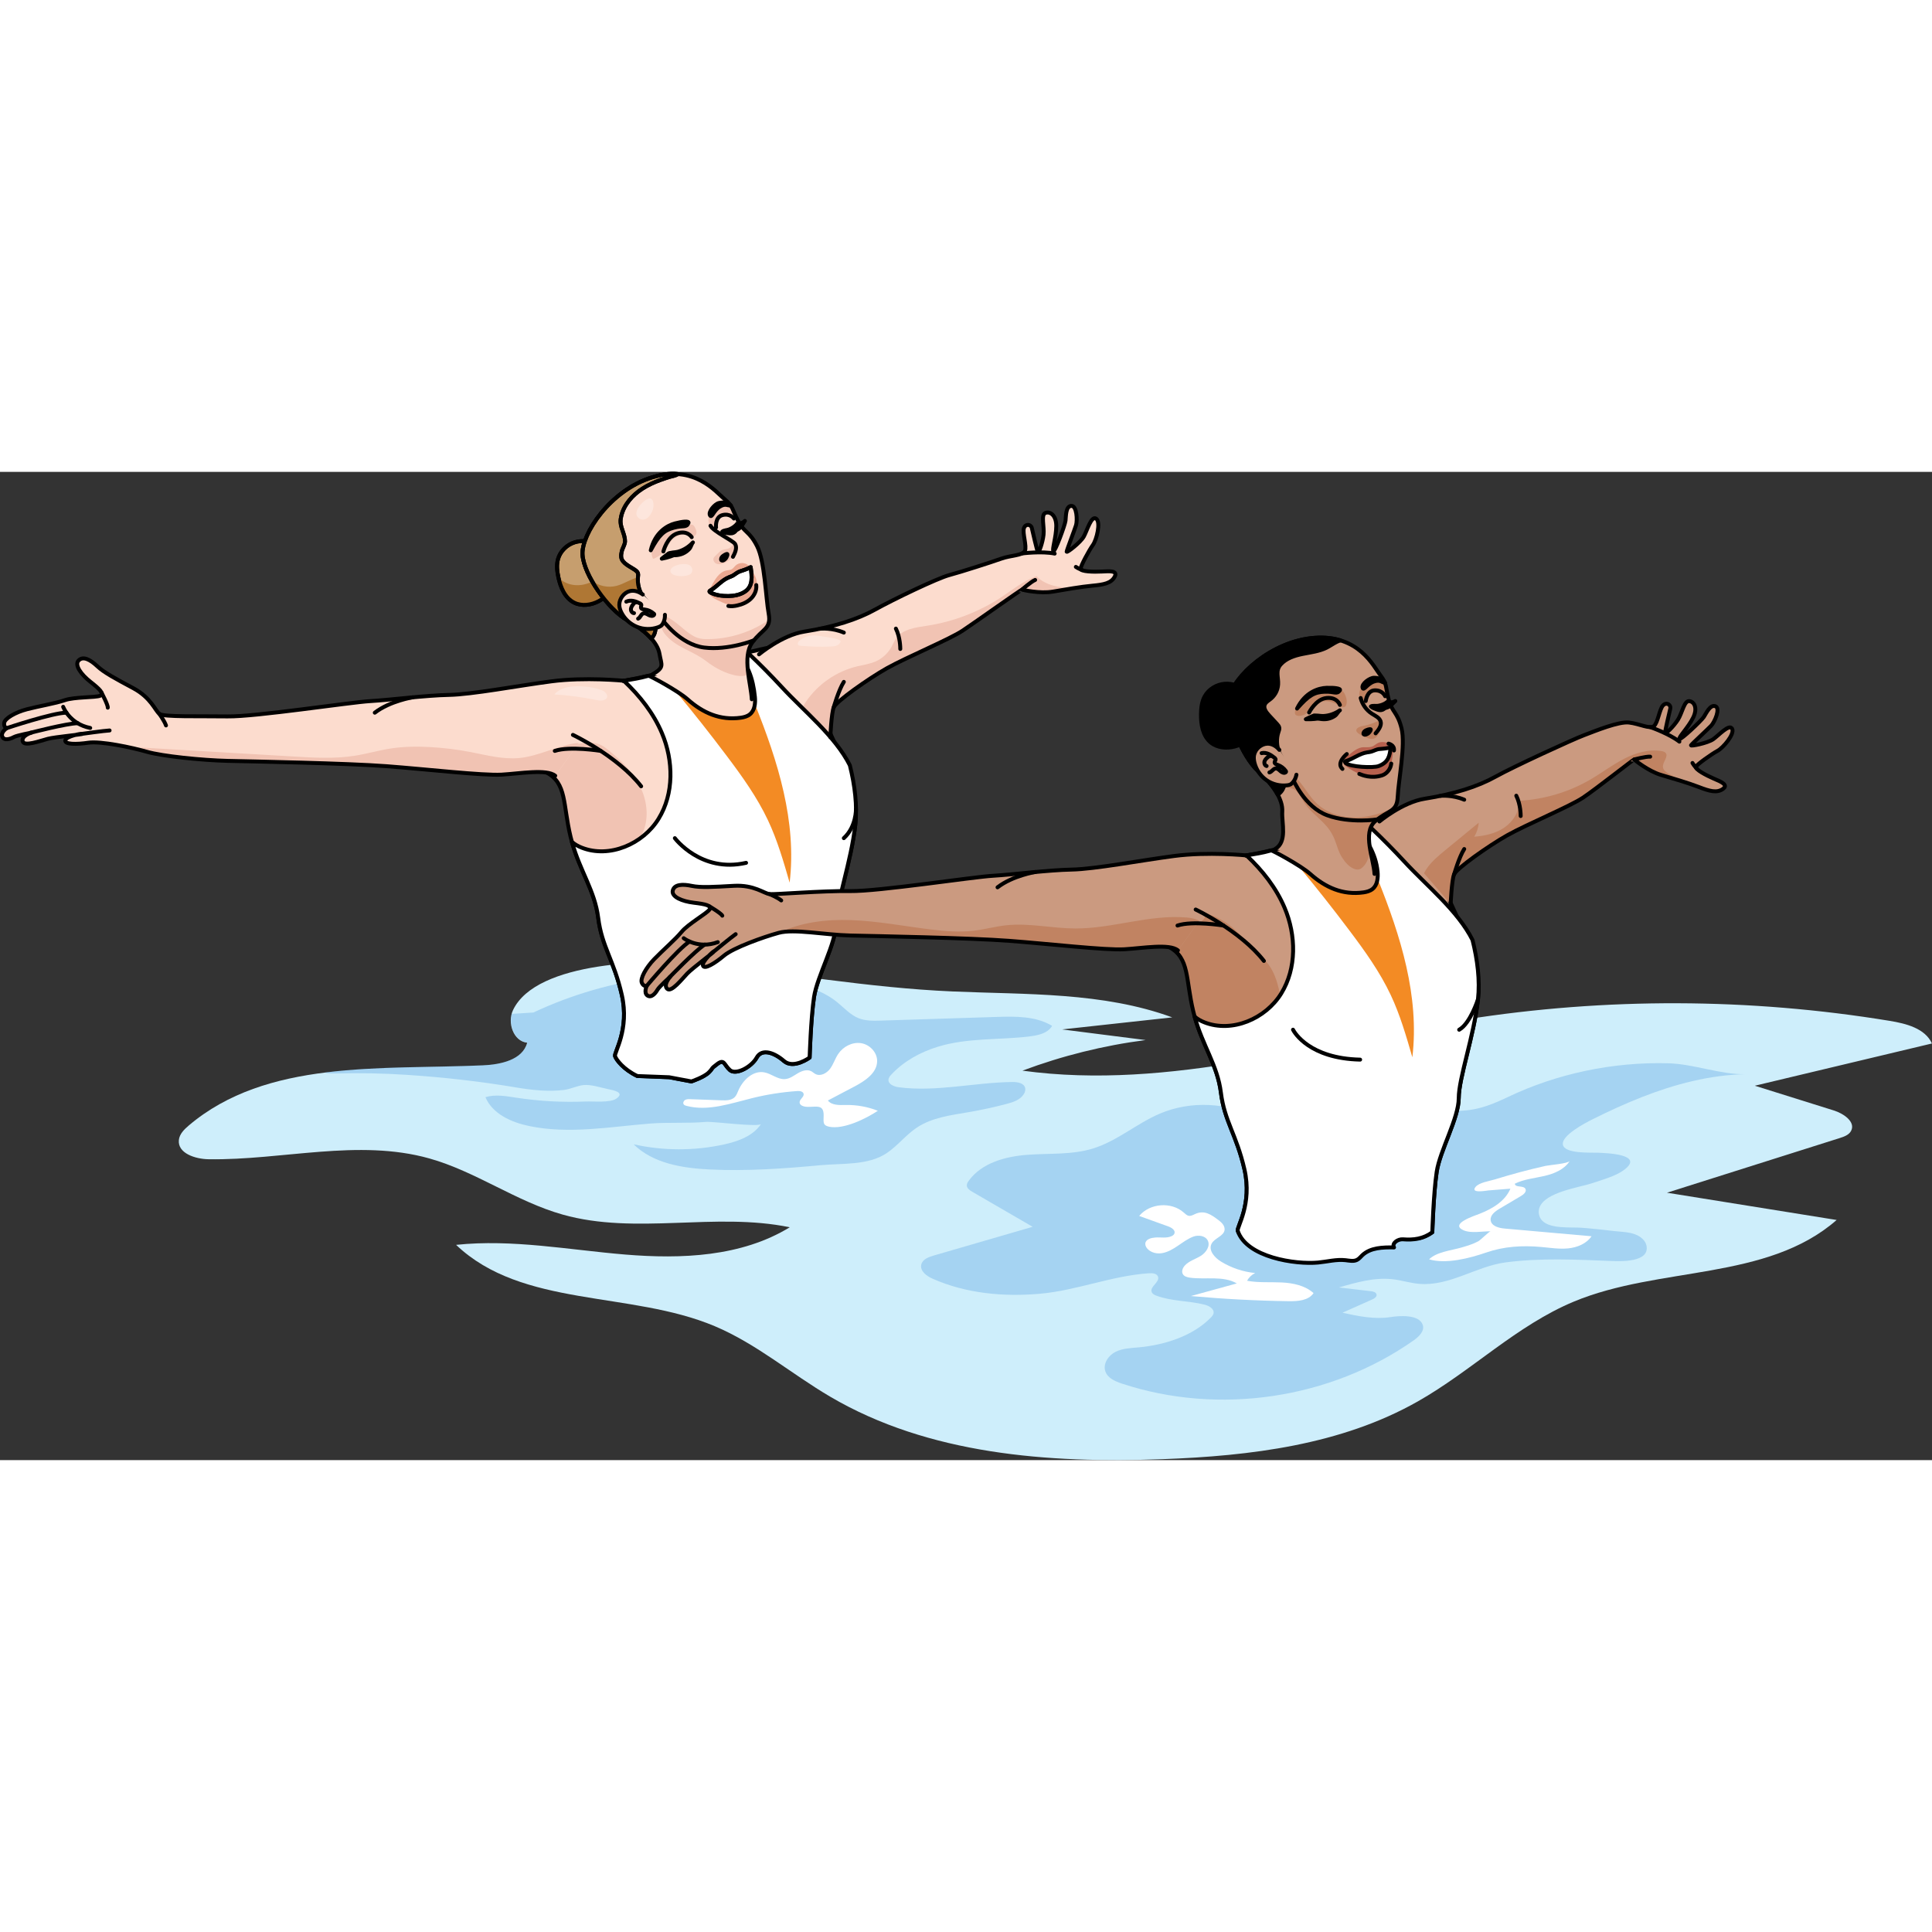 <?xml version="1.0" encoding="utf-8"?>
<!-- Created by: Science Figures, www.sciencefigures.org, Generator: Science Figures Editor -->
<svg version="1.1" id="Camada_1" xmlns="http://www.w3.org/2000/svg" xmlns:xlink="http://www.w3.org/1999/xlink" 
	 width="800px" height="800px" viewBox="0 0 492.44 251.89" enable-background="new 0 0 492.44 251.89" xml:space="preserve">
<rect x="0" y="0" width="492.44" height="251.89" fill="#333333" stroke="none"/>
<g>
	<path fill="#CEEEFB" d="M130.75,137.21c-1.5,3.2,0.11,7.93,3.62,8.29c-1.16,4.4-6.77,5.57-11.31,5.77
		c-26.03,1.14-55.11-1.51-74.97,15.35c-1.16,0.99-2.35,2.17-2.5,3.69c-0.34,3.38,4.18,4.84,7.58,4.89
		c18.84,0.28,38.11-5.29,56.25-0.21c11.86,3.33,22.15,10.98,34.01,14.32c18.66,5.26,38.88-0.7,57.87,3.23
		c-12.3,7.52-27.58,8.14-41.95,6.95c-14.37-1.19-28.76-3.98-43.1-2.47c16.9,16.1,44.42,11.67,65.93,20.73
		c10.61,4.47,19.5,12.14,29.43,17.97c25.11,14.75,55.58,17,84.68,15.93c22.45-0.83,45.55-3.64,65.1-14.73
		c13.71-7.77,25.2-19.37,39.75-25.43c21.82-9.09,49.21-5.24,67-20.81c-14.42-2.32-28.83-4.63-43.25-6.95
		c14.69-4.65,29.37-9.3,44.06-13.94c1.11-0.35,2.32-0.79,2.86-1.81c1.22-2.31-1.9-4.43-4.38-5.21c-6.72-2.1-13.43-4.21-20.15-6.31
		c15.05-3.59,30.1-7.18,45.15-10.77c-1.77-3.85-6.56-5.07-10.75-5.76c-35.74-5.87-72.41-5.99-108.19-0.35
		c-37.59,5.93-75.18,18.2-112.88,13.04c10.12-3.79,20.68-6.42,31.39-7.8c-7.09-0.9-14.18-1.81-21.27-2.71
		c9.35-1.02,18.71-2.04,28.06-3.07c-17.73-6.49-37.14-5.79-56.01-6.61c-21.53-0.93-42.58-4.74-63.95-6.98
		C166.68,124.17,136.71,124.54,130.75,137.21z"/>
	<path opacity="0.2" fill="#006AD1" d="M85.52,153.34c6.07-0.17,12.14-0.05,18.2,0.35c9.45,0.63,18.55,1.65,27.89,3.22
		c3.98,0.67,8.07,1.11,12.1,0.63c1.7-0.2,3.35-1.06,4.97-1.24c1.93-0.21,4.22,0.59,6.11,0.98c1.68,0.34,4.56,0.9,2.32,2.46
		c-1.6,1.12-5.89,0.67-7.76,0.74c-5.94,0.25-11.9-0.07-17.77-0.97c-2.61-0.4-5.33-0.9-7.85-0.13c1.8,4.26,6.59,6.41,11.12,7.35
		c10.18,2.13,20.58,0.2,30.79-0.62c4.78-0.38,9.6-0.01,14.33-0.43c1.76-0.15,13.43,1.41,14.02,0.52c-2.03,3.07-5.81,4.43-9.4,5.22
		c-7.58,1.67-15.52,1.66-23.09-0.03c4.93,4.85,12.33,6.06,19.23,6.41c9.51,0.48,19.04-0.21,28.53-1.09
		c5.43-0.5,11.99,0.09,16.69-3.03c2.82-1.87,4.93-4.68,7.75-6.55c3.9-2.59,8.75-3.17,13.37-3.96c3.18-0.55,6.34-1.24,9.46-2.06
		c1.67-0.44,3.48-1.02,4.41-2.48c0.3-0.47,0.49-1.05,0.36-1.6c-0.3-1.25-1.93-1.53-3.22-1.52c-9.7,0.11-19.39,2.6-29.01,1.34
		c-1.21-0.16-2.76-0.8-2.6-2.01c0.06-0.47,0.38-0.86,0.71-1.21c3.19-3.44,7.46-5.77,11.95-7.13c7.5-2.28,15.38-1.67,23.08-2.58
		c2.25-0.27,4.82-0.75,5.96-2.72c-4.18-2.51-9.35-2.43-14.22-2.27c-9.78,0.31-19.57,0.62-29.35,0.93c-1.94,0.06-3.94,0.11-5.74-0.6
		c-2.16-0.86-3.74-2.7-5.55-4.15c-3.88-3.11-8.86-4.46-13.74-5.39c-21.35-4.04-43.95-1.16-63.62,8.08c-1.83,0.12-3.67,0.23-5.5,0.35
		c-0.82,3.1,0.8,6.99,3.97,7.31c-1.16,4.4-6.77,5.57-11.31,5.77c-13.23,0.58-27.24,0.18-40.43,1.86
		C83.56,153.34,84.58,153.36,85.52,153.34z"/>
	<path fill="#FFFFFF" d="M223.75,162.85c-2.59-1.03-5.39-1.53-8.17-1.48c-1.63,0.03-3.54,0.13-4.57-1.14
		c2.25-1.18,4.5-2.37,6.74-3.55c2.72-1.43,5.82-3.46,5.82-6.53c0-2.25-1.96-4.25-4.19-4.55s-4.52,0.92-5.76,2.8
		c-0.79,1.19-1.2,2.61-2.06,3.76c-0.86,1.14-2.44,1.98-3.71,1.32c-0.39-0.2-0.7-0.52-1.09-0.72c-1.06-0.55-2.37-0.09-3.4,0.52
		c-1.03,0.61-2.04,1.39-3.24,1.49c-1.88,0.16-3.48-1.39-5.33-1.72c-2.85-0.52-5.45,1.96-6.59,4.63c-0.26,0.6-0.48,1.24-0.94,1.7
		c-0.83,0.83-2.15,0.84-3.33,0.8c-2.66-0.1-5.33-0.19-7.99-0.29c-0.44-0.02-0.91-0.03-1.3,0.19c-0.39,0.22-0.63,0.75-0.38,1.12
		c0.15,0.23,0.44,0.32,0.7,0.39c5.53,1.46,11.28-0.62,16.84-1.99c3.73-0.92,7.54-1.51,11.37-1.78c0.66-0.05,1.51,0.06,1.66,0.7
		c0.18,0.79-0.99,1.32-1.02,2.13c-0.04,0.88,1.15,1.19,2.04,1.2c2.36,0.02,4.06-0.65,4.09,2.08c0.02,1.63-0.4,2.6,1.39,2.98
		C215.07,167.68,220.76,164.83,223.75,162.85z"/>
	<path opacity="0.2" fill="#006AD1" d="M320.52,164.81c-7.53-4.13-16.97-4.6-24.88-1.24c-5.91,2.51-10.91,7-17.05,8.89
		c-5.37,1.66-11.13,1.19-16.73,1.61c-5.6,0.42-11.62,2.05-14.93,6.6c-0.27,0.37-0.52,0.78-0.5,1.24c0.04,0.72,0.74,1.21,1.37,1.57
		c5.14,2.98,10.28,5.96,15.41,8.94c-8.42,2.45-16.85,4.89-25.27,7.34c-1.3,0.38-2.81,0.97-3.12,2.29c-0.38,1.63,1.35,2.93,2.89,3.6
		c8.5,3.77,18.09,4.65,27.28,3.84c9.54-0.84,18.35-4.61,27.91-5.23c0.88-0.06,1.99,0.05,2.27,0.89c0.47,1.41-2.15,2.5-1.62,3.89
		c0.19,0.5,0.72,0.76,1.22,0.94c3.92,1.47,8.26,1.25,12.31,2.3c1.13,0.29,2.48,1.09,2.23,2.23c-0.09,0.41-0.39,0.74-0.68,1.04
		c-4.63,4.75-11.83,6.98-18.28,7.59c-2.05,0.19-4.18,0.23-6.02,1.15c-1.84,0.92-3.27,3.08-2.58,5.01c0.61,1.71,2.52,2.53,4.25,3.1
		c24.68,8.13,53.1,3.91,74.35-11.05c1.33-0.94,2.81-2.38,2.29-3.93c-0.92-2.75-6.04-2.33-8.2-1.99c-3.99,0.64-8.35-0.23-12.25-1.12
		c2.53-1.13,5.06-2.26,7.59-3.38c0.54-0.24,1.17-0.64,1.09-1.23c-0.09-0.59-0.82-0.79-1.41-0.86c-2.73-0.32-5.46-0.64-8.19-0.96
		c4.51-1.31,9.16-2.64,13.82-2.08c2.23,0.27,4.4,0.97,6.64,1.16c7.73,0.66,14.49-4.45,21.97-5.46c8.86-1.19,18.1-0.71,27.05-0.37
		c2.44,0.09,9.68,0.37,8.93-3.83c-0.17-0.95-0.84-1.75-1.63-2.3c-1.94-1.32-4.41-1.23-6.66-1.5c-2.7-0.33-5.4-0.6-8.1-0.83
		c-2.71-0.22-8.12,0.38-10.21-1.82c-0.83-0.87-1.11-2.22-0.69-3.34c1.48-3.98,10.11-5.07,13.69-6.29c2.49-0.85,5.84-1.74,7.95-3.36
		c5.24-4-4.89-4.23-6.67-4.32c-1.73-0.08-8.7,0.35-9.01-2.12c-0.29-2.35,5.64-5.43,7.49-6.36c4.15-2.08,8.38-4.02,12.7-5.72
		c8.4-3.29,17.26-5.62,26.33-5.82c-6.26,0.14-13.18-2.61-19.65-2.78c-7.04-0.19-14.11,0.46-21.01,1.91
		c-6.89,1.45-13.62,3.7-19.98,6.74c-7.84,3.75-10.85,3.76-19.66,3.29c-17.73-0.96-32.73,0.79-50.12,3.63"/>
	<g>
		<g>
			<path fill="#C69E6E" stroke="#000000" stroke-linecap="round" stroke-linejoin="round" stroke-miterlimit="10" d="M152.45,18.68
				c-1.8-1.04-4.02-1.35-6-0.72s-3.64,2.25-4.21,4.24c-0.43,1.51-0.24,3.12,0.08,4.65c0.55,2.58,1.68,5.32,4.05,6.49
				c1.94,0.96,4.34,0.62,6.25-0.4c1.91-1.02,3.43-2.64,4.83-4.3"/>
			<path fill="#AF7734" d="M154.02,25.28c-1.94,2.8-5.7,4.29-8.95,3.3c-1.01-0.31-1.93-0.86-2.71-1.58c0.56,2.54,1.69,5.2,4.02,6.35
				c1.94,0.96,4.34,0.62,6.25-0.4c1.3-0.7,2.42-1.67,3.45-2.75C155.82,28.48,154.91,26.82,154.02,25.28z"/>
			<path fill="none" stroke="#000000" stroke-linecap="round" stroke-linejoin="round" stroke-miterlimit="10" d="M152.45,18.68
				c-1.8-1.04-4.02-1.35-6-0.72s-3.64,2.25-4.21,4.24c-0.43,1.51-0.24,3.12,0.08,4.65c0.55,2.58,1.68,5.32,4.05,6.49
				c1.94,0.96,4.34,0.62,6.25-0.4c1.91-1.02,3.43-2.64,4.83-4.3"/>
			<g>
				<path fill="#FCDCCE" d="M154.74,53.93c0,0,7.49-1.06,12.6-2.49c5.11-1.43,28.18-6.49,28.4-6.64s10.11,8.58,13.78,17.16
					c3.68,8.58,9.5,18.69,8.48,27.98s-4.9,20.02-4.9,25.13s-4.8,13.38-5.62,18.79c-0.82,5.41-1.12,15.42-1.12,15.42
					s-4.09,3.01-6.54,0.87s-5.62-3.27-6.95-0.87c-1.33,2.4-5.31,4.55-6.84,3.17s-1.38-2.9-3.22-1.53c-1.84,1.37-0.92,0.91-2.14,2.14
					c-1.23,1.23-4.44,2.3-4.44,2.3l-5.67-1.07l-8.12-0.31c-3.52-1.69-5.36-4.14-5.67-5.06c-0.31-0.92,3.74-6.74,1.72-15.63
					c-2.02-8.89-5.09-12.26-6.01-19.61c-0.92-7.35-5.06-12.41-7.05-20.68c-1.99-8.27-0.92-13.6-6.13-16.38
					C138.22,67.73,139.54,54.22,154.74,53.93z"/>
				<path fill="#F1C3B3" d="M163.42,80.77c-1.79-3.94-4.94-7.09-8.3-9.82c-0.6-0.49-1.21-0.97-1.9-1.3
					c-2.41-1.18-5.27-0.48-7.86,0.23l-3.06,2.23c-1.18,0.66-2.25,1.5-3.21,2.46c0.05,0.71,0.11,1.41,0.19,2.07
					c5.21,2.77,4.14,8.1,6.13,16.38c1.36,5.63,3.7,9.77,5.36,14.16c0.84,0.18,1.7,0.22,2.52-0.04c1.57-0.49,2.66-1.94,3.35-3.43
					c0.69-1.5,1.09-3.12,1.9-4.56c1.23-2.19,3.29-3.8,4.62-5.93C165.45,89.55,165.21,84.7,163.42,80.77z"/>
				<path fill="none" stroke="#000000" stroke-linecap="round" stroke-linejoin="round" stroke-miterlimit="10" d="M154.74,53.93
					c0,0,7.49-1.06,12.6-2.49c5.11-1.43,28.18-6.49,28.4-6.64s10.11,8.58,13.78,17.16c3.68,8.58,9.5,18.69,8.48,27.98
					s-4.9,20.02-4.9,25.13s-4.8,13.38-5.62,18.79c-0.82,5.41-1.12,15.42-1.12,15.42s-4.09,3.01-6.54,0.87s-5.62-3.27-6.95-0.87
					c-1.33,2.4-5.31,4.55-6.84,3.17s-1.38-2.9-3.22-1.53c-1.84,1.37-0.92,0.91-2.14,2.14c-1.23,1.23-4.44,2.3-4.44,2.3l-5.67-1.07
					l-8.12-0.31c-3.52-1.69-5.36-4.14-5.67-5.06c-0.31-0.92,3.74-6.74,1.72-15.63c-2.02-8.89-5.09-12.26-6.01-19.61
					c-0.92-7.35-5.06-12.41-7.05-20.68c-1.99-8.27-0.92-13.6-6.13-16.38C138.22,67.73,139.54,54.22,154.74,53.93z"/>
			</g>
			<path fill="#FFFFFF" d="M199.28,54.87c-2.72-2.94-5.54-5.8-8.45-8.55c-0.51-0.48-0.89-1.55-1.55-1.84
				c-0.65,0.37-1.34,0.77-2.06,1.18c3.34,2.93,4.72,6.98,5.19,11.67c0.16,1.61-0.02,3.46-1.28,4.47c-0.64,0.52-1.48,0.74-2.3,0.86
				c-5.28,0.74-9.69-1.23-13.61-4.72c-2.44-2.17-9.7-6.04-9.91-5.98c-2.6,0.73-3.78,0.83-6.31,1.28c4.08,3.83,7.57,8.25,9.73,13.38
				c2.94,6.97,3.1,15.38-0.88,21.82c-3.97,6.43-12.52,10.11-19.56,7.35c-0.91-0.36-1.79-0.83-2.52-1.49
				c2.09,7.52,5.84,12.43,6.71,19.39c0.92,7.35,3.98,10.72,6.01,19.61c2.02,8.89-2.02,14.71-1.72,15.63
				c0.31,0.92,2.14,3.37,5.67,5.06l8.12,0.31l5.67,1.07c0,0,3.22-1.07,4.44-2.3c1.23-1.23,0.31-0.77,2.14-2.14
				c1.84-1.37,1.69,0.15,3.22,1.53c1.53,1.38,5.52-0.77,6.84-3.17c1.33-2.4,4.49-1.28,6.95,0.87c2.45,2.14,6.54-0.87,6.54-0.87
				s0.31-10.01,1.12-15.42c0.82-5.41,5.62-13.69,5.62-18.79s3.88-15.83,4.9-25.13c0.54-4.89-0.12-10.09-1.39-15.17
				C212.84,67.32,204.96,61.02,199.28,54.87z"/>
			<path fill="none" stroke="#000000" stroke-linecap="round" stroke-linejoin="round" stroke-miterlimit="10" d="M218.17,85.89
				c0,0,0.14,4.52-3.09,7.47"/>
			<path fill="none" stroke="#000000" stroke-linecap="round" stroke-linejoin="round" stroke-miterlimit="10" d="M172.01,93.36
				c0,0,6.66,8.93,18.15,6.29"/>
			<g>
				<path fill="#FCDCCE" d="M193.46,46.51c0,0,5.85-4.9,11.55-5.8c7.5-1.19,13.48-3.07,18.07-5.63c4.6-2.56,15.81-7.95,18.87-8.77
					s10.69-3.27,13.2-4.17c2.52-0.9,5.53-0.8,6.08-1.98c0.55-1.19-0.66-4.57-0.25-5.8s1.79-1,2.01-0.08
					c0.22,0.91,1.32,5.83,1.56,6.15s1.22-2.37,1.44-4.43s-0.72-5.04,0.45-5.53c1.17-0.49,2.8,0.56,2.79,3.34
					c-0.01,2.78-1.14,6.11-0.73,6.39s2.96-6.64,3.09-7.77c0.13-1.13,0.02-3.64,1.45-3.76c1.43-0.12,1.61,3.69,1.22,4.94
					c-0.39,1.26-2.36,6.34-2.38,6.73s3.54-2.34,4.38-3.87s1.91-5.42,3.14-4.54c1.24,0.88,0.11,5.39-0.84,6.71
					c-0.95,1.32-3.12,5.32-3.13,6.05s3.34,0.83,5.42,0.71c2.07-0.12,4.14-0.25,3.24,1.37s-2.75,1.97-5.67,2.24
					c-2.92,0.27-6.76,0.95-10.06,1.51c-3.3,0.56-7.72-0.42-7.82-0.53s-11.87,8.27-15.17,10.47s-14.39,6.83-19.29,9.58
					c-4.9,2.76-12.95,8.49-13.56,9.95c-0.61,1.46-0.88,7.61-0.88,7.61"/>
				<path fill="#F1C3B3" d="M273.26,29.62c-3.28-0.1-6.82-0.66-9.08-3.04c-3.28,1.17-6.04,3.44-8.95,5.36
					c-5.68,3.74-12.18,6.24-18.9,7.27c-2.88,0.44-6.15,0.82-7.87,3.16c-0.54,0.73-0.87,1.6-1.32,2.39c-0.91,1.59-2.35,2.87-4.04,3.6
					c-1.46,0.62-3.05,0.83-4.59,1.2c-5.28,1.26-10.05,4.55-13.1,9.04c-0.23,0.34-0.44,0.68-0.64,1.04l6.86,7.96
					c0,0,0.27-6.15,0.88-7.61c0.61-1.46,8.66-7.2,13.56-9.95c4.9-2.76,15.99-7.38,19.29-9.58c3.3-2.21,15.07-10.58,15.17-10.47
					c0.11,0.11,4.53,1.09,7.82,0.53c1.67-0.29,3.49-0.6,5.25-0.88C273.49,29.62,273.37,29.62,273.26,29.62z"/>
				<path fill="none" stroke="#000000" stroke-linecap="round" stroke-linejoin="round" stroke-miterlimit="10" d="M193.46,46.51
					c0,0,5.85-4.9,11.55-5.8c7.5-1.19,13.48-3.07,18.07-5.63c4.6-2.56,15.81-7.95,18.87-8.77s10.69-3.27,13.2-4.17
					c2.52-0.9,5.53-0.8,6.08-1.98c0.55-1.19-0.66-4.57-0.25-5.8s1.79-1,2.01-0.08c0.22,0.91,1.32,5.83,1.56,6.15
					s1.22-2.37,1.44-4.43s-0.72-5.04,0.45-5.53c1.17-0.49,2.8,0.56,2.79,3.34c-0.01,2.78-1.14,6.11-0.73,6.39s2.96-6.64,3.09-7.77
					c0.13-1.13,0.02-3.64,1.45-3.76c1.43-0.12,1.61,3.69,1.22,4.94c-0.39,1.26-2.36,6.34-2.38,6.73s3.54-2.34,4.38-3.87
					s1.91-5.42,3.14-4.54c1.24,0.88,0.11,5.39-0.84,6.71c-0.95,1.32-3.12,5.32-3.13,6.05s3.34,0.83,5.42,0.71
					c2.07-0.12,4.14-0.25,3.24,1.37s-2.75,1.97-5.67,2.24c-2.92,0.27-6.76,0.95-10.06,1.51c-3.3,0.56-7.72-0.42-7.82-0.53
					s-11.87,8.27-15.17,10.47s-14.39,6.83-19.29,9.58c-4.9,2.76-12.95,8.49-13.56,9.95c-0.61,1.46-0.88,7.61-0.88,7.61"/>
				<path fill="none" stroke="#000000" stroke-linecap="round" stroke-linejoin="round" stroke-miterlimit="10" d="M212.51,59.99
					c0,0,1.25-4.4,2.57-6.46"/>
				<path fill="none" stroke="#000000" stroke-linecap="round" stroke-linejoin="round" stroke-miterlimit="10" d="M208.99,39.98
					c0.18-0.04,3.18-0.27,6.09,0.98"/>
				<path fill="none" stroke="#000000" stroke-linecap="round" stroke-linejoin="round" stroke-miterlimit="10" d="M229.47,45.13
					c0-0.21,0-2.93-1.12-5.18"/>
				<path fill="none" stroke="#000000" stroke-linecap="round" stroke-linejoin="round" stroke-miterlimit="10" d="M260.53,29.98
					c0,0,2.27-2,3.31-2.43"/>
				<path fill="none" stroke="#000000" stroke-linecap="round" stroke-linejoin="round" stroke-miterlimit="10" d="M260.49,20.79
					c0,0,5.08-0.64,8.33,0.04"/>
				<path fill="none" stroke="#000000" stroke-linecap="round" stroke-linejoin="round" stroke-miterlimit="10" d="M275.75,24.97
					c0,0-0.89-0.29-1.53-0.75"/>
			</g>
			<path fill="#F38B24" d="M191.12,61.81c-0.64,0.52-1.48,0.74-2.3,0.86c-5.28,0.74-9.69-1.23-13.61-4.72
				c-0.73-0.65-1.91-1.46-3.19-2.27c4.56,5.49,8.99,11.09,13.28,16.8c3.9,5.18,7.7,10.49,10.46,16.35
				c2.39,5.07,3.95,10.49,5.51,15.87c1.84-15.55-2.96-30.85-8.87-45.54C192.27,60.2,191.91,61.17,191.12,61.81z"/>
			<path fill="none" stroke="#000000" stroke-linecap="round" stroke-linejoin="round" stroke-miterlimit="10" d="M199.28,54.87
				c-2.72-2.94-5.54-5.8-8.45-8.55c-0.51-0.48-0.89-1.55-1.55-1.84c-0.65,0.37-1.34,0.77-2.06,1.18c3.34,2.93,4.72,6.98,5.19,11.67
				c0.16,1.61-0.02,3.46-1.28,4.47c-0.64,0.52-1.48,0.74-2.3,0.86c-5.28,0.74-9.69-1.23-13.61-4.72c-2.44-2.17-9.7-6.04-9.91-5.98
				c-2.6,0.73-3.78,0.83-6.31,1.28c4.08,3.83,7.57,8.25,9.73,13.38c2.94,6.97,3.1,15.38-0.88,21.82
				c-3.97,6.43-12.52,10.11-19.56,7.35c-0.91-0.36-1.79-0.83-2.52-1.49c2.09,7.52,5.84,12.43,6.71,19.39
				c0.92,7.35,3.98,10.72,6.01,19.61c2.02,8.89-2.02,14.71-1.72,15.63c0.31,0.92,2.14,3.37,5.67,5.06l8.12,0.31l5.67,1.07
				c0,0,3.22-1.07,4.44-2.3c1.23-1.23,0.31-0.77,2.14-2.14c1.84-1.37,1.69,0.15,3.22,1.53c1.53,1.38,5.52-0.77,6.84-3.17
				c1.33-2.4,4.49-1.28,6.95,0.87c2.45,2.14,6.54-0.87,6.54-0.87s0.31-10.01,1.12-15.42c0.82-5.41,5.62-13.69,5.62-18.79
				s3.88-15.83,4.9-25.13c0.54-4.89-0.12-10.09-1.39-15.17C212.84,67.32,204.96,61.02,199.28,54.87z"/>
			<path fill="#FCDCCE" d="M158.98,53.24c0,0-9.78-0.99-18.45,0.15s-20.17,3.34-26.1,3.46c-5.93,0.11-14.93,1.28-20.08,1.58
				s-29.22,4.01-36.35,3.9c-7.14-0.11-16.26,0.19-17.36-0.64s-2.11-4.11-6.68-6.56s-7.44-3.97-9.17-5.6
				c-1.73-1.63-3.56-2.65-4.73-1.49s0.61,3.6,2.97,5.45s3.66,3.1,2.47,3.58c-1.19,0.47-6.58,0.28-8.97,1.12
				c-2.39,0.83-6.7,1.54-9.64,2.31c-2.94,0.76-5.66,2.33-5.82,3.48c-0.16,1.16,0.66,1.33,0.66,1.33s-1.64,1.06-1.13,2.2
				c0.51,1.13,2.13,0.52,2.94,0.08s4.49-1.13,4.49-1.13s-2.6,0.75-2.25,2.2c0.35,1.45,4.47-0.12,6.4-0.62s8.77-1.1,8.74-1.26
				c-0.03-0.16-4.1,0.6-4.28,1.65c-0.18,1.05,2.8,1.06,5.91,0.6s11.04,1.2,14.92,2.32s14.05,2.16,20.54,2.31
				c6.5,0.15,30.33,0.59,40.52,1.36s24.53,2.42,29.32,2.15c4.79-0.28,11.46-1.49,13.67,0.28"/>
			<path fill="#F1C3B3" d="M146.27,69.22c-4.75,0.84-9.16,3.27-13.97,3.72c-4.16,0.38-8.28-0.74-12.38-1.53
				c-3.41-0.66-6.87-1.08-10.34-1.27c-3.37-0.18-6.76-0.14-10.09,0.38c-3.02,0.47-5.96,1.34-8.98,1.82
				c-5.18,0.83-10.46,0.52-15.69,0.21c-12.95-0.76-25.9-1.53-38.86-2.29l0.4,0.78c0.4,0.11,0.78,0.21,1.12,0.31
				c3.88,1.13,14.05,2.16,20.54,2.31s30.33,0.59,40.52,1.36c10.2,0.77,24.53,2.42,29.32,2.15c4.79-0.28,11.46-1.49,13.67,0.28
				l5.99-8.31C147.11,69.09,146.68,69.14,146.27,69.22z"/>
			<path fill="none" stroke="#000000" stroke-linecap="round" stroke-linejoin="round" stroke-miterlimit="10" d="M158.98,53.24
				c0,0-9.78-0.99-18.45,0.15s-20.17,3.34-26.1,3.46c-5.93,0.11-14.93,1.28-20.08,1.58s-29.22,4.01-36.35,3.9
				c-7.14-0.11-16.26,0.19-17.36-0.64s-2.11-4.11-6.68-6.56s-7.44-3.97-9.17-5.6c-1.73-1.63-3.56-2.65-4.73-1.49s0.61,3.6,2.97,5.45
				s3.66,3.1,2.47,3.58c-1.19,0.47-6.58,0.28-8.97,1.12c-2.39,0.83-6.7,1.54-9.64,2.31c-2.94,0.76-5.66,2.33-5.82,3.48
				c-0.16,1.16,0.66,1.33,0.66,1.33s-1.64,1.06-1.13,2.2c0.51,1.13,2.13,0.52,2.94,0.08s4.49-1.13,4.49-1.13s-2.6,0.75-2.25,2.2
				c0.35,1.45,4.47-0.12,6.4-0.62s8.77-1.1,8.74-1.26c-0.03-0.16-4.1,0.6-4.28,1.65c-0.18,1.05,2.8,1.06,5.91,0.6
				s11.04,1.2,14.92,2.32s14.05,2.16,20.54,2.31c6.5,0.15,30.33,0.59,40.52,1.36s24.53,2.42,29.32,2.15
				c4.79-0.28,11.46-1.49,13.67,0.28"/>
			<path fill="none" stroke="#000000" stroke-linecap="round" stroke-linejoin="round" stroke-miterlimit="10" d="M105.18,57.47
				c0,0-5.77,0.92-9.65,3.91"/>
			<path fill="none" stroke="#000000" stroke-linecap="round" stroke-linejoin="round" stroke-miterlimit="10" d="M40.63,61.7
				c0,0,1.29,1.8,1.68,2.93"/>
			<path fill="none" stroke="#000000" stroke-linecap="round" stroke-linejoin="round" stroke-miterlimit="10" d="M20.92,66.77
				c0,0,5.7-0.8,7.01-0.86"/>
			<path fill="none" stroke="#000000" stroke-linecap="round" stroke-linejoin="round" stroke-miterlimit="10" d="M16.1,59.88
				c0,0,1.6,4.35,6.89,5.39"/>
			<path fill="none" stroke="#000000" stroke-linecap="round" stroke-linejoin="round" stroke-miterlimit="10" d="M7.77,66.5
				c0,0,9.23-2.4,12.05-2.44"/>
			<path fill="none" stroke="#000000" stroke-linecap="round" stroke-linejoin="round" stroke-miterlimit="10" d="M1.73,65.31
				c0,0,11.81-3.95,15.21-3.93"/>
			<path fill="none" stroke="#000000" stroke-linecap="round" stroke-linejoin="round" stroke-miterlimit="10" d="M25.87,56.27
				c0,0,1.68,3.13,1.6,3.83"/>
			<path fill="none" stroke="#000000" stroke-linecap="round" stroke-linejoin="round" stroke-miterlimit="10" d="M146.03,67.04
				c0,0,11.34,5.36,17.39,13.1"/>
			<path fill="none" stroke="#000000" stroke-linecap="round" stroke-linejoin="round" stroke-miterlimit="10" d="M153.12,71.12
				c0,0-7.92-1.28-11.71,0"/>
			<g>
				<path fill="#FCDCCE" d="M191.62,57.96c-0.18-3.8-2.51-10.86,0.11-14.45c2.62-3.59,4.93-3.4,4.19-7.4
					c-0.74-4-0.97-13.29-2.95-17.18c-1.98-3.9-3.22-3.34-4.83-6.42c-1.61-3.07-1.22-3.71-3.45-5.55s-7.66-8.85-18.42-5.56
					c-10.76,3.29-18.07,14.49-17.78,19.68s6.57,13.99,11.37,16.7c4.79,2.71,7.76,5.74,8.24,8.62c0.48,2.88,1.38,3.36-1.8,5.21"/>
				<path opacity="0.3" fill="#FFFFFF" d="M164.07,7.56c-0.34,0.29-0.65,0.61-0.87,0.86c-0.97,1.12-1.67,2.85,0.06,3.64
					c0.43,0.19,0.94,0.14,1.36-0.07c0.42-0.21,0.76-0.55,1.04-0.92c0.67-0.89,1.04-2.03,0.88-3.13
					C166.27,6.16,165.04,6.74,164.07,7.56z"/>
				<path opacity="0.3" fill="#FFFFFF" d="M171.15,25.87c0.17,0.21,0.43,0.32,0.69,0.41c1.11,0.37,2.33,0.4,3.46,0.07
					c0.3-0.09,0.6-0.21,0.82-0.42c0.49-0.48,0.43-1.36-0.03-1.88C174.88,22.68,169.66,24.03,171.15,25.87z"/>
				<path fill="#F1C3B3" d="M185.69,19.54c-0.55,0.21-1.17,0.17-1.7,0.42c-0.34,0.16-0.61,0.43-0.88,0.69
					c-0.29,0.28-0.58,0.57-0.87,0.85c-0.11,0.11-0.22,0.21-0.29,0.34c-0.31,0.52,0.02,1.25,0.56,1.52c0.54,0.28,1.2,0.2,1.77,0.01
					c1.22-0.41,2.69-1.56,3.14-2.79c0.24-0.64,0.46-1.76,0-2.35c-0.37-0.48-0.45-0.21-0.62,0.17
					C186.57,18.92,186.23,19.33,185.69,19.54z"/>
				<path fill="#F1C3B3" d="M187.8,11.86c-1.04-2.12-1.08-2.94-2.3-4.16c-0.39-0.06-0.78-0.08-1.16,0c-0.56,0.12-1.05,0.43-1.5,0.78
					c-1.01,0.79-1.84,1.8-2.43,2.94l0.58-0.77c-0.6,1.03-0.57,2.44,0.18,3.38c0.11,0.14,0.25,0.28,0.43,0.32
					c0.44,0.09,0.73-0.43,0.83-0.87c0.22-0.92,0.43-2.02,1.3-2.38C185.05,10.57,186.47,12.3,187.8,11.86z"/>
				<path fill="#F1C3B3" d="M166.27,21.71c0.02,0.07,0.05,0.14,0.07,0.22c0.03,0.08,0.07,0.17,0.15,0.2c0.08,0.03,0.16,0,0.24-0.03
					c1.04-0.45,2.16-1.25,2.85-2.16c0.77-1.01,1.12-2.12,2.16-2.95c0.8-0.64,1.84-1.04,2.87-0.98c0.9,0.05,1.85,0.97,2.67,0.08
					c0.32-0.34,0.3-0.89,0.12-1.32c-0.18-0.45-0.49-1.22-0.99-1.31c-1.23-0.21-2.5-0.33-3.72-0.07c-1.45,0.31-2.68,1.24-3.85,2.11
					c-0.97,0.72-1.77,1.7-2.29,2.79C165.98,19.5,165.88,20.48,166.27,21.71z"/>
				<path fill="#F1C3B3" d="M196.04,37.79c-0.47,0.22-0.92,0.5-1.36,0.77c-4.21,2.57-9.11,3.99-14.04,4.07
					c-0.99,0.02-1.99-0.02-2.92-0.35c-0.91-0.31-1.71-0.88-2.5-1.45c-1.04-0.74-4.95-4.47-6.2-3.97c-1.58,0.63-0.28,3.52,0.34,4.33
					c2.75,3.56,7.06,4.29,10.59,7.02c1.99,1.54,4.22,2.79,6.66,3.47c1.18,0.33,2.45,0.53,3.62,0.17c0.1-0.03,0.19-0.07,0.28-0.11
					c-0.48-2.81-0.24-6.24,1.21-8.24C193.91,40.52,195.87,40.14,196.04,37.79z"/>
				<path fill="#EBA891" d="M185.2,25.12c0.42-0.08,0.86-0.07,1.24-0.26c0.44-0.22,0.71-0.68,1.07-1.01
					c0.86-0.79,2.32-0.82,3.21-0.05c0.39,0.34,0.66,0.79,0.93,1.24c0.48,0.81,0.97,1.65,1.17,2.57c0.28,1.37-0.13,2.83-0.99,3.93
					c-0.86,1.1-2.12,1.85-3.47,2.2c-0.63,0.17-1.28,0.25-1.93,0.2c-1.11-0.09-2.15-0.58-3.16-1.06c-0.85-0.4-1.92-0.87-2.39-1.74
					c-0.42-0.76,0.06-1.35,0.43-2.02C182.18,27.56,183.24,25.5,185.2,25.12z"/>
				<path fill="none" stroke="#000000" stroke-linecap="round" stroke-linejoin="round" stroke-miterlimit="10" d="M191.62,57.96
					c-0.18-3.8-2.51-10.86,0.11-14.45c2.62-3.59,4.93-3.4,4.19-7.4c-0.74-4-0.97-13.29-2.95-17.18c-1.98-3.9-3.22-3.34-4.83-6.42
					c-1.61-3.07-1.22-3.71-3.45-5.55s-7.66-8.85-18.42-5.56c-10.76,3.29-18.07,14.49-17.78,19.68s6.57,13.99,11.37,16.7
					c4.79,2.71,7.76,5.74,8.24,8.62c0.48,2.88,1.38,3.36-1.8,5.21"/>
				<path fill="none" stroke="#000000" stroke-linecap="round" stroke-linejoin="round" stroke-miterlimit="10" d="M192.17,42.93
					c0,0-6.51,2.61-12.67,1.85c-6.16-0.76-10.59-7-10.59-7"/>
				<path fill="#FFFFFF" stroke="#000000" stroke-linecap="round" stroke-linejoin="round" stroke-miterlimit="10" d="M190.11,24.84
					c0.41-0.16,0.81-0.33,1.23-0.56c0.29,2.28,0.7,4.81-1.47,6.25c-1.23,0.82-2.76,1.1-4.24,1.12c-1.51,0.01-3.19-0.19-4.54-0.89
					c-0.14-0.07-0.31-0.21-0.24-0.36c0.03-0.07,0.09-0.11,0.16-0.14c1.73-0.99,2.91-2.64,4.8-3.4c0.33-0.13,0.67-0.24,0.97-0.41
					c0.7-0.4,1.15-0.89,1.93-1.13C189.19,25.16,189.66,25.02,190.11,24.84z"/>
				<path fill="none" stroke="#000000" stroke-linecap="round" stroke-linejoin="round" stroke-miterlimit="10" d="M190.11,24.84
					c0.41-0.16,0.81-0.33,1.23-0.56c0.29,2.28,0.7,4.81-1.47,6.25c-1.23,0.82-2.76,1.1-4.24,1.12c-1.51,0.01-3.19-0.19-4.54-0.89
					c-0.14-0.07-0.31-0.21-0.24-0.36c0.03-0.07,0.09-0.11,0.16-0.14c1.73-0.99,2.91-2.64,4.8-3.4c0.33-0.13,0.67-0.24,0.97-0.41
					c0.7-0.4,1.15-0.89,1.93-1.13C189.19,25.16,189.66,25.02,190.11,24.84z"/>
				<path fill="none" stroke="#000000" stroke-linecap="round" stroke-linejoin="round" stroke-miterlimit="10" d="M185.65,34.18
					c0.73,0.13,1.49,0.04,2.22-0.12c1.28-0.28,2.53-0.8,3.48-1.7s1.56-2.21,1.41-3.51"/>
				<path fill="none" stroke="#000000" stroke-linecap="round" stroke-linejoin="round" stroke-miterlimit="10" d="M181.09,13.73
					c0.76,1.5,5.78,3.79,6.29,4.66c0.58,0.98-0.07,2.36-0.56,3.26"/>
				<path fill="none" stroke="#000000" stroke-linecap="round" stroke-linejoin="round" stroke-miterlimit="10" d="M185.01,22.05
					c-0.21,0.22-0.55,0.55-0.86,0.57c-0.12,0.01-0.26-0.04-0.32-0.15c-0.04-0.08-0.04-0.18-0.03-0.27c0.03-0.6,0.91-1.1,1.39-1.27
					C185.73,20.74,185.14,21.91,185.01,22.05z"/>
				<path stroke="#000000" stroke-linecap="round" stroke-linejoin="round" stroke-miterlimit="10" d="M176.62,17.98
					c-0.38,0.42-0.49,1.17-0.91,1.64c-0.46,0.52-1.05,0.93-1.69,1.21c-1.04,0.45-2.69,0.64-3.7,0.05c0.65-0.4,1.71-0.32,2.46-0.52
					C174.25,19.96,175.61,19.1,176.62,17.98z"/>
				<path stroke="#000000" stroke-linecap="round" stroke-linejoin="round" stroke-miterlimit="10" d="M187.88,13.2
					c0,0,1.21,0.08,1.98-0.7c-0.84,1.43-1.39,2.07-2.18,2.33C187.79,13.74,187.88,13.2,187.88,13.2z"/>
				<path stroke="#000000" stroke-linecap="round" stroke-linejoin="round" stroke-miterlimit="10" d="M171.75,21.24
					c0,0-1.52,0.63-3.07,0.89c1-0.84,1.83-1.35,1.83-1.35L171.75,21.24z"/>
				<path stroke="#000000" stroke-linecap="round" stroke-linejoin="round" stroke-miterlimit="10" d="M187.69,13.45
					c0.21,0.43,0.2,0.95-0.02,1.38c-0.22,0.42-0.64,0.74-1.11,0.82c-0.29,0.05-0.58,0.02-0.87-0.01c-0.54-0.06-1.13-0.11-1.6-0.4
					c0.38-0.36,1.25-0.36,1.76-0.57C186.54,14.4,187.17,13.98,187.69,13.45z"/>
				<path fill="none" stroke="#000000" stroke-linecap="round" stroke-linejoin="round" stroke-miterlimit="10" d="M187.05,11.89
					c0,0-0.98-1.39-2.92-0.87s-1.62,3.16-1.62,3.16"/>
				<path fill="none" stroke="#000000" stroke-linecap="round" stroke-linejoin="round" stroke-miterlimit="10" d="M176.31,16.64
					c0,0-1.09-1.83-3.7-0.96c-2.61,0.87-3.52,4.6-3.52,4.6"/>
				<path stroke="#000000" stroke-linecap="round" stroke-linejoin="round" stroke-miterlimit="10" d="M175.48,13.01
					c0.22-0.53-1.49-0.39-3.45,0.13c-1.96,0.52-5.08,2.27-6.16,6.85c2.1-3.93,3.35-5.07,5.86-5.75
					C174.24,13.56,174.95,14.31,175.48,13.01z"/>
				<path stroke="#000000" stroke-linecap="round" stroke-linejoin="round" stroke-miterlimit="10" d="M180.97,11.08
					c-0.52-0.9,1.22-2.9,2.26-3.14c1.03-0.24,2.29-0.22,3.06,0.61c-0.81,0.15-1.34-0.64-2.89,0.35S181.44,11.89,180.97,11.08z"/>
				<path fill="#C69E6E" stroke="#000000" stroke-linecap="round" stroke-linejoin="round" stroke-miterlimit="10" d="M165.99,42.47
					c0.1-0.1,0.2-0.2,0.29-0.31c1.17-1.45,0.93-3.56,0.37-5.34c-0.31-1-0.7-1.98-1.17-2.92c-0.4-0.82-1.05-1.3-1.56-2.05
					c-1-1.46-1.49-3.27-1.31-5.03c0.04-0.35,0.09-0.72-0.03-1.05c-0.14-0.37-0.49-0.62-0.81-0.84c-1.12-0.76-3.2-1.63-3.42-3.13
					c-0.08-0.52,0.01-1.04,0.13-1.55c0.19-0.82,0.83-1.73,0.83-2.55c0-1.7-1.01-3.13-1.13-4.8c-0.04-0.55,0.04-1.11,0.17-1.65
					c0.71-2.93,2.86-5.35,5.4-6.98c1.43-0.92,2.98-1.62,4.57-2.2c0.8-0.29,1.61-0.56,2.42-0.81c0.66-0.2,1.48-0.27,2.03-0.7
					c-2.14-0.27-4.47,0.19-6.51,0.82c-10.76,3.29-18.07,14.49-17.78,19.68c0.29,5.19,6.57,13.99,11.37,16.7
					C162.49,39.27,164.57,40.86,165.99,42.47z"/>
				<path fill="#AF7734" d="M166.66,36.83c-0.31-1-0.7-1.98-1.17-2.92c-0.4-0.82-1.05-1.3-1.56-2.05c-0.99-1.45-1.48-3.25-1.31-5
					c-1.83,0.46-3.59,1.7-5.47,2.19c-2.16,0.56-4.56,0.04-6.33-1.33c2.33,4.16,5.98,8.35,9.03,10.07c2.64,1.49,4.72,3.08,6.14,4.69
					c0.1-0.1,0.2-0.2,0.29-0.31C167.45,40.72,167.21,38.6,166.66,36.83z"/>
				<path fill="none" stroke="#000000" stroke-linecap="round" stroke-linejoin="round" stroke-miterlimit="10" d="M165.99,42.47
					c0.1-0.1,0.2-0.2,0.29-0.31c1.17-1.45,0.93-3.56,0.37-5.34c-0.31-1-0.7-1.98-1.17-2.92c-0.4-0.82-1.05-1.3-1.56-2.05
					c-1-1.46-1.49-3.27-1.31-5.03c0.04-0.35,0.09-0.72-0.03-1.05c-0.14-0.37-0.49-0.62-0.81-0.84c-1.12-0.76-3.2-1.63-3.42-3.13
					c-0.08-0.52,0.01-1.04,0.13-1.55c0.19-0.82,0.83-1.73,0.83-2.55c0-1.7-1.01-3.13-1.13-4.8c-0.04-0.55,0.04-1.11,0.17-1.65
					c0.71-2.93,2.86-5.35,5.4-6.98c1.43-0.92,2.98-1.62,4.57-2.2c0.8-0.29,1.61-0.56,2.42-0.81c0.66-0.2,1.48-0.27,2.03-0.7
					c-2.14-0.27-4.47,0.19-6.51,0.82c-10.76,3.29-18.07,14.49-17.78,19.68c0.29,5.19,6.57,13.99,11.37,16.7
					C162.49,39.27,164.57,40.86,165.99,42.47z"/>
				<g>
					<path fill="#FCDCCE" d="M163.84,31.26c-0.93-0.73-2.16-1.15-3.31-0.87c-0.76,0.19-1.42,0.68-1.89,1.29
						c-0.49,0.63-0.79,1.42-0.79,2.22c0.01,0.68,0.23,1.35,0.54,1.96c0.83,1.64,2.27,2.96,3.97,3.64s3.66,0.72,5.39,0.1
						c0.28-0.1,0.56-0.22,0.79-0.41c0.23-0.19,0.39-0.46,0.53-0.73c0.31-0.63,0.45-1.34,0.41-2.03"/>
					<path fill="none" stroke="#000000" stroke-linecap="round" stroke-linejoin="round" stroke-miterlimit="10" d="M163.84,31.26
						c-0.93-0.73-2.16-1.15-3.31-0.87c-0.76,0.19-1.42,0.68-1.89,1.29c-0.49,0.63-0.79,1.42-0.79,2.22
						c0.01,0.68,0.23,1.35,0.54,1.96c0.83,1.64,2.27,2.96,3.97,3.64s3.66,0.72,5.39,0.1c0.28-0.1,0.56-0.22,0.79-0.41
						c0.23-0.19,0.39-0.46,0.53-0.73c0.31-0.63,0.45-1.34,0.41-2.03"/>
					<path fill="none" stroke="#000000" stroke-linecap="round" stroke-linejoin="round" stroke-miterlimit="10" d="M159.63,33.08
						c0.54-0.27,1.18-0.3,1.77-0.19c0.6,0.11,1.16,0.36,1.7,0.62c0.13,0.06,0.26,0.13,0.32,0.25c0.14,0.26-0.11,0.58-0.04,0.86
						c0.08,0.36,0.55,0.42,0.91,0.46c0.88,0.1,1.72,0.48,2.37,1.07c0.05,0.04,0.1,0.09,0.1,0.16c0,0.05-0.02,0.09-0.05,0.13
						c-0.28,0.41-0.93,0.29-1.37,0.04s-0.93-0.56-1.4-0.39c-0.59,0.22-0.72,1.06-1.29,1.32"/>
					<path fill="none" stroke="#000000" stroke-linecap="round" stroke-linejoin="round" stroke-miterlimit="10" d="M162.06,33.28
						c-0.2-0.06-0.39,0.12-0.52,0.28c-0.32,0.4-0.65,0.82-0.72,1.33c-0.06,0.51,0.27,1.1,0.78,1.11"/>
				</g>
			</g>
			<path opacity="0.3" fill="#FFFFFF" d="M141.28,56.72c3.55,0.22,7.08,0.68,10.56,1.4c0.63,0.13,1.3,0.27,1.92,0.09
				c1.81-0.52,0.87-2.09-0.34-2.55c-1.31-0.51-2.87-0.82-4.28-0.93C146.47,54.5,143.19,54.58,141.28,56.72z"/>
			<path opacity="0.3" fill="#FFFFFF" d="M203.8,43.02c-0.17,0.15-0.34,0.32-0.42,0.54c-0.08,0.22-0.04,0.49,0.15,0.63
				c0.12,0.09,0.28,0.11,0.43,0.12c2.59,0.25,5.21,0.32,7.81,0.2c0.5-0.02,1-0.05,1.47-0.23s0.88-0.54,1.01-1.02
				c0.21-0.79-4.49-1.25-5.09-1.39C207.26,41.45,205.31,41.69,203.8,43.02z"/>
		</g>
		<g>
			<path stroke="#000000" stroke-linecap="round" stroke-linejoin="round" stroke-miterlimit="10" d="M317.81,56.05
				c-1.52-1.41-3.62-2.22-5.69-2.04c-2.07,0.18-4.05,1.38-5.05,3.19c-0.76,1.37-0.94,2.99-0.96,4.55c-0.04,2.64,0.45,5.56,2.49,7.23
				c1.68,1.37,4.09,1.58,6.18,1.01s3.93-1.81,5.67-3.11"/>
			<path fill="#CB9A80" d="M313.46,98.44c0,0,7.49-1.06,12.6-2.49s27.16-8.08,27.37-8.23c0.21-0.14,11.13,10.17,14.81,18.75
				c3.68,8.58,9.5,18.69,8.48,27.98c-1.02,9.29-4.9,20.02-4.9,25.13c0,5.11-4.8,13.38-5.62,18.79c-0.82,5.41-1.12,15.42-1.12,15.42
				s-4.09,3.01-6.54,0.87c-2.45-2.14-5.62-3.27-6.95-0.87s-5.31,4.55-6.84,3.17s-1.38-2.9-3.22-1.53c-1.84,1.37-0.92,0.91-2.14,2.14
				c-1.23,1.23-4.44,2.3-4.44,2.3l-5.67-1.07l-8.12-0.31c-3.52-1.69-5.36-4.14-5.67-5.06c-0.31-0.92,3.74-6.74,1.72-15.63
				c-2.02-8.89-5.09-12.26-6.01-19.61c-0.92-7.35-5.06-12.41-7.05-20.68c-1.99-8.27-0.92-13.6-6.13-16.38
				C296.94,112.24,298.26,98.73,313.46,98.44z"/>
			<path fill="#C18362" d="M323.39,125.66c-1.3-1.78-3.09-3.13-4.64-4.7c-1.3-1.31-2.43-2.78-3.76-4.06
				c-2.18-2.09-4.9-3.62-7.82-4.41c0.32,2.33-2.47,2.86-4.1,2.54c-1.8-0.35-2.97-0.35-4.69,0.64c-0.22,0.13-0.43,0.27-0.64,0.41
				c-0.02,1.76,0.09,3.48,0.28,5.05c5.21,2.77,4.14,8.1,6.13,16.38c1.61,6.68,4.61,11.26,6.19,16.65c2.73,0.71,5.7,0.53,8.3-0.57
				c4.01-1.7,7.03-5.45,8.01-9.69c0.76-3.3,0.34-6.75-0.28-10.08C325.83,130.95,325.11,128.02,323.39,125.66z"/>
			<path fill="none" stroke="#000000" stroke-linecap="round" stroke-linejoin="round" stroke-miterlimit="10" d="M313.46,98.44
				c0,0,7.49-1.06,12.6-2.49s27.16-8.08,27.37-8.23c0.21-0.14,11.13,10.17,14.81,18.75c3.68,8.58,9.5,18.69,8.48,27.98
				c-1.02,9.29-4.9,20.02-4.9,25.13c0,5.11-4.8,13.38-5.62,18.79c-0.82,5.41-1.12,15.42-1.12,15.42s-4.09,3.01-6.54,0.87
				c-2.45-2.14-5.62-3.27-6.95-0.87s-5.31,4.55-6.84,3.17s-1.38-2.9-3.22-1.53c-1.84,1.37-0.92,0.91-2.14,2.14
				c-1.23,1.23-4.44,2.3-4.44,2.3l-5.67-1.07l-8.12-0.31c-3.52-1.69-5.36-4.14-5.67-5.06c-0.31-0.92,3.74-6.74,1.72-15.63
				c-2.02-8.89-5.09-12.26-6.01-19.61c-0.92-7.35-5.06-12.41-7.05-20.68c-1.99-8.27-0.92-13.6-6.13-16.38
				C296.94,112.24,298.26,98.73,313.46,98.44z"/>
			<path fill="#FFFFFF" d="M358,99.38c-2.72-2.94-5.54-5.8-8.45-8.55c-0.51-0.48-1.06-0.97-1.64-1.39
				c-0.71,0.22-1.48,0.45-2.27,0.69c2.6,3.6,5.02,7.03,5.48,11.72c0.16,1.61-0.02,3.46-1.28,4.47c-0.64,0.52-1.48,0.74-2.3,0.86
				c-5.28,0.74-9.69-1.23-13.61-4.72c-2.44-2.17-9.7-6.04-9.91-5.98c-2.6,0.73-3.78,0.83-6.31,1.28c4.08,3.83,7.57,8.25,9.73,13.38
				c2.94,6.97,3.1,15.38-0.88,21.82c-3.97,6.43-12.52,10.11-19.56,7.35c-0.91-0.36-1.79-0.83-2.52-1.49
				c2.09,7.52,5.84,12.43,6.71,19.39c0.92,7.35,3.98,10.72,6.01,19.61c2.02,8.89-2.02,14.71-1.72,15.63
				c2.25,6.77,14.69,8.62,20.49,8.08c2.33-0.22,4.65-0.86,6.98-0.6c0.98,0.11,2.03,0.37,2.92-0.07c0.54-0.27,0.92-0.77,1.36-1.19
				c2.07-1.96,5.24-2.04,8.09-1.99c-0.63-1.1,1.01-2.17,2.27-2.07c2.7,0.21,5.19-0.11,7.48-1.79c0,0,0.31-10.01,1.12-15.42
				c0.82-5.41,5.62-13.69,5.62-18.79s3.88-15.83,4.9-25.13c0.54-4.89-0.12-10.09-1.39-15.17C371.56,111.83,363.68,105.53,358,99.38z
				"/>
			<path fill="#F38B24" d="M349.84,106.32c-0.64,0.52-1.48,0.74-2.3,0.86c-5.28,0.74-9.69-1.23-13.61-4.72
				c-0.73-0.65-1.91-1.46-3.19-2.27c4.56,5.49,8.99,11.09,13.28,16.8c3.9,5.18,7.7,10.49,10.46,16.35
				c2.39,5.07,3.95,10.49,5.51,15.87c1.84-15.55-2.96-30.85-8.87-45.54C350.99,104.71,350.63,105.68,349.84,106.32z"/>
			<path fill="none" stroke="#000000" stroke-linecap="round" stroke-linejoin="round" stroke-miterlimit="10" d="M358,99.38
				c-2.72-2.94-5.54-5.8-8.45-8.55c-0.51-0.48-1.06-0.97-1.64-1.39c-0.71,0.22-1.48,0.45-2.27,0.69c2.6,3.6,5.02,7.03,5.48,11.72
				c0.16,1.61-0.02,3.46-1.28,4.47c-0.64,0.52-1.48,0.74-2.3,0.86c-5.28,0.74-9.69-1.23-13.61-4.72c-2.44-2.17-9.7-6.04-9.91-5.98
				c-2.6,0.73-3.78,0.83-6.31,1.28c4.08,3.83,7.57,8.25,9.73,13.38c2.94,6.97,3.1,15.38-0.88,21.82
				c-3.97,6.43-12.52,10.11-19.56,7.35c-0.91-0.36-1.79-0.83-2.52-1.49c2.09,7.52,5.84,12.43,6.71,19.39
				c0.92,7.35,3.98,10.72,6.01,19.61c2.02,8.89-2.02,14.71-1.72,15.63c2.25,6.77,14.69,8.62,20.49,8.08
				c2.33-0.22,4.65-0.86,6.98-0.6c0.98,0.11,2.03,0.37,2.92-0.07c0.54-0.27,0.92-0.77,1.36-1.19c2.07-1.96,5.24-2.04,8.09-1.99
				c-0.63-1.1,1.01-2.17,2.27-2.07c2.7,0.21,5.19-0.11,7.48-1.79c0,0,0.31-10.01,1.12-15.42c0.82-5.41,5.62-13.69,5.62-18.79
				s3.88-15.83,4.9-25.13c0.54-4.89-0.12-10.09-1.39-15.17C371.56,111.83,363.68,105.53,358,99.38z"/>
			<path fill="#CB9A80" d="M317.7,97.76c0,0-9.78-0.99-18.45,0.15s-20.17,3.34-26.1,3.46c-5.93,0.11-14.93,1.28-20.08,1.58
				c-5.16,0.3-29.22,4.01-36.35,3.9c-7.14-0.11-19.19,0.9-20.56,0.77c-1.37-0.13-3.95-2.41-9.13-2.11
				c-5.18,0.29-8.42,0.5-10.74,0.01s-4.43-0.4-4.81,1.2c-0.38,1.6,2.4,2.75,5.38,3.1c2.97,0.35,4.74,0.74,3.97,1.76
				c-0.76,1.02-5.46,3.68-7.07,5.63c-1.61,1.96-4.91,4.81-7.02,7s-3.61,4.94-3.15,6.01c0.47,1.07,1.26,0.79,1.26,0.79
				s-0.84,1.76,0.18,2.46c1.03,0.7,2.09-0.66,2.55-1.47c0.46-0.8,3.24-3.31,3.24-3.31s-1.83,2-0.78,3.05
				c1.05,1.05,3.76-2.44,5.13-3.87c1.38-1.43,6.91-5.52,6.8-5.64c-0.11-0.12-3.18,2.65-2.79,3.64s2.95-0.55,5.36-2.57
				s10.04-4.74,13.94-5.81s11.75,0.53,18.25,0.68s30.33,0.59,40.52,1.36c10.2,0.77,24.53,2.43,29.32,2.15
				c4.79-0.28,11.46-1.49,13.67,0.28"/>
			<path fill="#C18362" d="M302.42,113.58c-9.49-0.8-18.84,2.84-28.36,2.8c-5.9-0.02-11.79-1.45-17.65-0.81
				c-2.73,0.3-5.39,1.04-8.12,1.37c-3.67,0.45-7.39,0.14-11.07-0.31c-6.81-0.83-13.57-2.16-20.42-2.39
				c-6.23-0.21-12.64,0.55-18.22,3.23c3.92-1.03,11.71,0.55,18.17,0.69c6.5,0.15,30.33,0.59,40.52,1.36
				c10.2,0.77,24.53,2.43,29.32,2.15c4.79-0.28,11.46-1.49,13.67,0.28l5.42-7.52C304.72,113.89,303.54,113.67,302.42,113.58z"/>
			<path fill="none" stroke="#000000" stroke-linecap="round" stroke-linejoin="round" stroke-miterlimit="10" d="M317.7,97.76
				c0,0-9.78-0.99-18.45,0.15s-20.17,3.34-26.1,3.46c-5.93,0.11-14.93,1.28-20.08,1.58c-5.16,0.3-29.22,4.01-36.35,3.9
				c-7.14-0.11-19.19,0.9-20.56,0.77c-1.37-0.13-3.95-2.41-9.13-2.11c-5.18,0.29-8.42,0.5-10.74,0.01s-4.43-0.4-4.81,1.2
				c-0.38,1.6,2.4,2.75,5.38,3.1c2.97,0.35,4.74,0.74,3.97,1.76c-0.76,1.02-5.46,3.68-7.07,5.63c-1.61,1.96-4.91,4.81-7.02,7
				s-3.61,4.94-3.15,6.01c0.47,1.07,1.26,0.79,1.26,0.79s-0.84,1.76,0.18,2.46c1.03,0.7,2.09-0.66,2.55-1.47
				c0.46-0.8,3.24-3.31,3.24-3.31s-1.83,2-0.78,3.05c1.05,1.05,3.76-2.44,5.13-3.87c1.38-1.43,6.91-5.52,6.8-5.64
				c-0.11-0.12-3.18,2.65-2.79,3.64s2.95-0.55,5.36-2.57s10.04-4.74,13.94-5.81s11.75,0.53,18.25,0.68s30.33,0.59,40.52,1.36
				c10.2,0.77,24.53,2.43,29.32,2.15c4.79-0.28,11.46-1.49,13.67,0.28"/>
			<path fill="none" stroke="#000000" stroke-linecap="round" stroke-linejoin="round" stroke-miterlimit="10" d="M263.91,101.98
				c0,0-5.77,0.92-9.65,3.91"/>
			<path fill="none" stroke="#000000" stroke-linecap="round" stroke-linejoin="round" stroke-miterlimit="10" d="M196.15,107.61
				c0,0,2.04,0.86,2.97,1.62"/>
			<path fill="none" stroke="#000000" stroke-linecap="round" stroke-linejoin="round" stroke-miterlimit="10" d="M181.98,122.23
				c0,0,4.44-3.65,5.53-4.4"/>
			<path fill="none" stroke="#000000" stroke-linecap="round" stroke-linejoin="round" stroke-miterlimit="10" d="M174.27,118.86
				c0,0,3.63,2.88,8.69,1"/>
			<path fill="none" stroke="#000000" stroke-linecap="round" stroke-linejoin="round" stroke-miterlimit="10" d="M170.62,128.86
				c0,0,6.62-6.86,9-8.37"/>
			<path fill="none" stroke="#000000" stroke-linecap="round" stroke-linejoin="round" stroke-miterlimit="10" d="M164.85,131
				c0,0,8.02-9.53,10.92-11.29"/>
			<path fill="none" stroke="#000000" stroke-linecap="round" stroke-linejoin="round" stroke-miterlimit="10" d="M180.73,110.69
				c0,0,3.07,1.79,3.37,2.43"/>
			<path fill="none" stroke="#000000" stroke-linecap="round" stroke-linejoin="round" stroke-miterlimit="10" d="M304.76,111.55
				c0,0,11.34,5.36,17.39,13.1"/>
			<path fill="none" stroke="#000000" stroke-linecap="round" stroke-linejoin="round" stroke-miterlimit="10" d="M311.84,115.63
				c0,0-7.92-1.28-11.71,0"/>
			<g>
				<path fill="#CB9A80" d="M351.59,89.11c0,0,5.85-4.9,11.55-5.8c7.5-1.19,13.48-3.07,18.07-5.63c4.6-2.56,19.55-9.43,22.51-10.55
					c2.96-1.12,8.85-3.55,11.5-3.24c2.66,0.31,5.31,1.74,6.33,0.92c1.02-0.82,1.43-4.39,2.35-5.31c0.92-0.92,2.04-0.1,1.84,0.82
					c-0.2,0.92-1.4,5.81-1.32,6.2c0.08,0.4,2.14-1.59,3.25-3.33c1.11-1.74,1.59-4.84,2.86-4.76c1.27,0.08,2.26,1.74,1.02,4.23
					c-1.24,2.49-3.73,4.97-3.49,5.4c0.24,0.43,5.59-4.64,6.22-5.59c0.62-0.96,1.63-3.25,2.96-2.73s-0.19,4.02-1.1,4.97
					s-4.92,4.64-5.12,4.97s4.21-0.53,5.64-1.53c1.43-1,4.11-4.02,4.83-2.68s-2.29,4.88-3.73,5.64c-1.43,0.77-5.15,3.39-5.49,4.03
					c-0.33,0.65,2.63,2.22,4.54,3.04c1.91,0.81,3.83,1.61,2.3,2.66s-3.34,0.55-6.08-0.51s-6.48-2.15-9.69-3.1
					c-3.2-0.96-6.73-3.8-6.78-3.94c-0.05-0.14-9.78,7.55-13.08,9.75c-3.3,2.21-14.39,6.83-19.29,9.58
					c-4.9,2.76-12.95,8.49-13.56,9.95s-0.88,7.61-0.88,7.61"/>
				<path fill="#C18362" d="M403.49,83.05c3.3-2.21,13.03-9.9,13.08-9.75c0.05,0.14,3.58,2.99,6.78,3.94
					c2.01,0.6,4.24,1.25,6.29,1.92c-1.47-0.66-2.91-1.4-4.3-2.22c-0.66-0.39-1.38-0.89-1.48-1.65c-0.17-1.31,1.55-2.74,0.64-3.7
					c-0.25-0.26-0.63-0.36-0.99-0.42c-3.29-0.56-6.67,0.47-9.63,2s-5.64,3.57-8.52,5.25c-5.51,3.21-11.8,5.08-18.18,5.41
					c0.15,2.7-1.49,5.29-3.73,6.82c-2.24,1.53-4.98,2.13-7.68,2.34c0.65-1.08,1.05-2.31,1.14-3.57c-2.82,2.32-5.65,4.63-8.47,6.95
					c-1.8,1.48-3.64,2.99-4.91,4.94c-0.21,0.32-0.39,0.65-0.56,1l6.8,7.89c0,0,0.27-6.15,0.88-7.61c0.61-1.46,8.66-7.2,13.56-9.95
					C389.1,89.88,400.18,85.26,403.49,83.05z"/>
				<path fill="none" stroke="#000000" stroke-linecap="round" stroke-linejoin="round" stroke-miterlimit="10" d="M351.59,89.11
					c0,0,5.85-4.9,11.55-5.8c7.5-1.19,13.48-3.07,18.07-5.63c4.6-2.56,19.55-9.43,22.51-10.55c2.96-1.12,8.85-3.55,11.5-3.24
					c2.66,0.31,5.31,1.74,6.33,0.92c1.02-0.82,1.43-4.39,2.35-5.31c0.92-0.92,2.04-0.1,1.84,0.82c-0.2,0.92-1.4,5.81-1.32,6.2
					c0.08,0.4,2.14-1.59,3.25-3.33c1.11-1.74,1.59-4.84,2.86-4.76c1.27,0.08,2.26,1.74,1.02,4.23c-1.24,2.49-3.73,4.97-3.49,5.4
					c0.24,0.43,5.59-4.64,6.22-5.59c0.62-0.96,1.63-3.25,2.96-2.73s-0.19,4.02-1.1,4.97s-4.92,4.64-5.12,4.97s4.21-0.53,5.64-1.53
					c1.43-1,4.11-4.02,4.83-2.68s-2.29,4.88-3.73,5.64c-1.43,0.77-5.15,3.39-5.49,4.03c-0.33,0.65,2.63,2.22,4.54,3.04
					c1.91,0.81,3.83,1.61,2.3,2.66s-3.34,0.55-6.08-0.51s-6.48-2.15-9.69-3.1c-3.2-0.96-6.73-3.8-6.78-3.94
					c-0.05-0.14-9.78,7.55-13.08,9.75c-3.3,2.21-14.39,6.83-19.29,9.58c-4.9,2.76-12.95,8.49-13.56,9.95s-0.88,7.61-0.88,7.61"/>
				<path fill="none" stroke="#000000" stroke-linecap="round" stroke-linejoin="round" stroke-miterlimit="10" d="M370.64,102.59
					c0,0,1.25-4.4,2.57-6.46"/>
				<path fill="none" stroke="#000000" stroke-linecap="round" stroke-linejoin="round" stroke-miterlimit="10" d="M367.12,82.58
					c0.18-0.04,3.18-0.27,6.09,0.98"/>
				<path fill="none" stroke="#000000" stroke-linecap="round" stroke-linejoin="round" stroke-miterlimit="10" d="M387.6,87.72
					c0-0.21,0-2.93-1.12-5.18"/>
				<path fill="none" stroke="#000000" stroke-linecap="round" stroke-linejoin="round" stroke-miterlimit="10" d="M416.57,73.3
					c0,0,2.92-0.79,4.04-0.71"/>
				<path fill="none" stroke="#000000" stroke-linecap="round" stroke-linejoin="round" stroke-miterlimit="10" d="M420.6,65.04
					c0,0,4.84,1.68,7.45,3.72"/>
				<path fill="none" stroke="#000000" stroke-linecap="round" stroke-linejoin="round" stroke-miterlimit="10" d="M432.43,75.55
					c0,0-0.66-0.65-1.04-1.35"/>
			</g>
			<g>
				<path fill="#CB9A80" d="M350.34,102.47c-0.18-3.8-3.18-10.52,0.18-13.43c3.36-2.92,5.57-2.21,5.74-6.27
					c0.18-4.07,2.03-13.17,0.97-17.41c-1.06-4.24-2.39-3.98-3.27-7.33c-0.88-3.36-0.35-3.89-2.12-6.19s-5.48-10.34-16.7-9.54
					c-11.22,0.8-20.86,10.07-21.74,15.2s3.27,15.11,7.33,18.82c4.07,3.71,6.27,7.33,6.1,10.25c-0.18,2.92,1.36,7.7-1.82,9.56"/>
				<path fill="#B7614E" d="M343.16,72.72c1.02-0.92,2.1-1.87,3.41-2.36c1.27-0.47,2.56,0.22,3.72-0.65c1-0.74,1.58-1,2.83-0.77
					c0.94,0.18,2.15,0.66,2.01,1.82c-0.34,2.9-0.31,5.51-3.11,6.54c-1.53,0.56-3.26,0.44-4.81-0.06s-2.96-1.37-4.31-2.29
					C342.06,74.39,342.55,73.27,343.16,72.72z"/>
				<path fill="#C18362" d="M347.74,59.15c0.08,0.04,0.18,0.08,0.26,0.03c0.05-0.03,0.08-0.08,0.11-0.13
					c0.37-0.75,0.35-1.7,0.94-2.29c0.58-0.58,1.53-0.56,2.33-0.35c0.63,0.17,1.24,0.44,1.8,0.79c0.2,0.13,0.5,0.26,0.65,0.07
					c0.06-0.07,0.07-0.16,0.08-0.24c0.06-0.56-0.06-1.13-0.2-1.67c-0.17-0.61-0.39-1.23-0.84-1.68c-0.54-0.55-1.36-0.76-2.13-0.7
					c-0.77,0.06-1.5,0.38-2.16,0.77c-0.76,0.44-1.47,1.01-1.88,1.79C346.12,56.65,346.56,58.52,347.74,59.15z"/>
				<path fill="#C18362" d="M351.25,67.04c-1.04,1.71-2.49,0.92-3.95,0.26c-1-0.46-2.5-1.4-0.89-2.24c0.37-0.19,0.79-0.26,1.2-0.34
					c1.44-0.29,2.84-0.79,4.14-1.48C352.12,64.5,351.94,65.91,351.25,67.04z"/>
				<path fill="#C18362" d="M330.09,61.06c-0.06,0.25-0.07,0.51,0.05,0.73c0.2,0.35,0.68,0.43,1.08,0.4
					c0.55-0.04,1.25-0.21,1.68-0.58c0.38-0.33,0.64-0.84,1-1.2c0.85-0.86,1.88-1.62,3.09-1.87c1.12-0.23,2.27,0.02,3.3,0.48
					c0.62,0.28,1.95,1.43,2.61,0.76c0.16-0.16,0.24-0.38,0.29-0.59c0.15-0.62,0.06-1.28-0.15-1.88c-0.16-0.44-0.43-1.14-0.83-1.43
					c-0.34-0.25-0.96-0.31-1.36-0.41c-1.31-0.32-2.69-0.35-4.01-0.07c-2.74,0.58-5.86,2.7-6.72,5.47
					C330.12,60.93,330.1,60.99,330.09,61.06z"/>
				<path fill="#C18362" d="M350.52,89.04c2.14-1.85,3.8-2.25,4.78-3.33c-0.39,0.07-0.78,0.23-1.14,0.38
					c-3.05,1.32-6.37,2.14-9.69,1.98c-3.32-0.17-6.65-1.39-9.02-3.72c-1.58-1.55-2.68-3.52-4.08-5.24c-0.3-0.37-0.62-0.73-1.06-0.92
					c-0.38-0.16-0.81-0.17-1.22-0.17c-1.86-0.01-3.72-0.02-5.59-0.03c-0.16,0.4,0.21,0.81,0.57,1.06c0.95,0.66,2.04,1.11,3.18,1.3
					c0.88,0.15,1.81,0.16,2.59,0.58c1.15,0.62,1.68,1.94,2.36,3.05c1.25,2.05,3.2,3.55,4.9,5.23c1.32,1.3,2.35,2.69,3.05,4.41
					c0.65,1.61,0.96,3.18,1.93,4.68c0.79,1.22,1.78,2.42,3.15,2.91c0.38,0.13,0.8,0.21,1.19,0.11c0.38-0.1,0.7-0.35,0.98-0.62
					c0.9-0.9,1.42-2.13,1.67-3.38C349.64,94.53,348.01,91.22,350.52,89.04z"/>
				<path fill="none" stroke="#000000" stroke-linecap="round" stroke-linejoin="round" stroke-miterlimit="10" d="M350.34,102.47
					c-0.18-3.8-3.18-10.52,0.18-13.43c3.36-2.92,5.57-2.21,5.74-6.27c0.18-4.07,2.03-13.17,0.97-17.41
					c-1.06-4.24-2.39-3.98-3.27-7.33c-0.88-3.36-0.35-3.89-2.12-6.19s-5.48-10.34-16.7-9.54c-11.22,0.8-20.86,10.07-21.74,15.2
					s3.27,15.11,7.33,18.82c4.07,3.71,6.27,7.33,6.1,10.25c-0.18,2.92,1.36,7.7-1.82,9.56"/>
				<path fill="none" stroke="#000000" stroke-linecap="round" stroke-linejoin="round" stroke-miterlimit="10" d="M351.08,88.58
					c0,0-6.93,1.08-12.76-1.04c-5.83-2.12-8.75-9.19-8.75-9.19"/>
				<path fill="#FFFFFF" stroke="#000000" stroke-linecap="round" stroke-linejoin="round" stroke-miterlimit="10" d="M353.13,70.49
					c0.43-0.06,0.86-0.14,1.32-0.27c-0.22,2.28-0.62,3.85-3.06,4.77c-1.39,0.52-7.22,0.23-8.38-0.76c-0.12-0.1-0.25-0.28-0.16-0.41
					c0.04-0.06,0.12-0.08,0.18-0.1c1.91-0.58,3.43-1.92,5.44-2.23c0.35-0.05,0.7-0.08,1.04-0.18c0.77-0.23,1.32-0.61,2.13-0.67
					C352.16,70.59,352.64,70.56,353.13,70.49z"/>
				<path fill="none" stroke="#000000" stroke-linecap="round" stroke-linejoin="round" stroke-miterlimit="10" d="M346.47,76.98
					c0.69,0.29,3.02,1.27,5.81,0.37c1.24-0.4,2.19-1.69,2.33-2.99"/>
				<path fill="none" stroke="#000000" stroke-linecap="round" stroke-linejoin="round" stroke-miterlimit="10" d="M346.82,57.64
					c0.4,1.64,1.46,3.1,2.88,4.01c0.85,0.54,1.9,0.99,2.2,1.94c0.34,1.09-0.6,2.28-1.28,3.05"/>
				<path fill="none" stroke="#000000" stroke-linecap="round" stroke-linejoin="round" stroke-miterlimit="10" d="M348.78,66.63
					c-0.25,0.17-0.66,0.41-0.97,0.36c-0.12-0.02-0.24-0.1-0.28-0.22c-0.02-0.09,0-0.18,0.03-0.27c0.17-0.58,1.13-0.87,1.64-0.92
					C349.77,65.51,348.94,66.52,348.78,66.63z"/>
				<path stroke="#000000" stroke-linecap="round" stroke-linejoin="round" stroke-miterlimit="10" d="M341.52,60.77
					c-0.46,0.32-0.74,1.03-1.25,1.4c-0.57,0.4-1.23,0.67-1.91,0.8c-1.11,0.2-2.76,0.02-3.62-0.78c0.72-0.24,1.74,0.07,2.51,0.04
					C338.76,62.17,340.28,61.64,341.52,60.77z"/>
				<path stroke="#000000" stroke-linecap="round" stroke-linejoin="round" stroke-miterlimit="10" d="M353.56,58.64
					c0,0,1.16,0.35,2.09-0.24c-1.13,1.2-1.82,1.71-2.65,1.79C353.36,59.14,353.56,58.64,353.56,58.64z"/>
				<path stroke="#000000" stroke-linecap="round" stroke-linejoin="round" stroke-miterlimit="10" d="M336.04,62.86
					c0,0-1.62,0.27-3.2,0.18c1.16-0.6,2.08-0.9,2.08-0.9L336.04,62.86z"/>
				<path stroke="#000000" stroke-linecap="round" stroke-linejoin="round" stroke-miterlimit="10" d="M353.32,58.85
					c0.11,0.46-0.02,0.97-0.32,1.34s-0.79,0.57-1.26,0.55c-0.29-0.01-0.57-0.11-0.85-0.21c-0.52-0.18-1.08-0.36-1.47-0.75
					c0.45-0.26,1.29-0.07,1.85-0.16C351.99,59.51,352.7,59.25,353.32,58.85z"/>
				<path fill="none" stroke="#000000" stroke-linecap="round" stroke-linejoin="round" stroke-miterlimit="10" d="M353.05,57.18
					c0,0-0.64-1.57-2.65-1.5c-2,0.07-2.29,2.72-2.29,2.72"/>
				<path fill="none" stroke="#000000" stroke-linecap="round" stroke-linejoin="round" stroke-miterlimit="10" d="M341.52,59.4
					c0,0-0.65-2.03-3.39-1.77c-2.74,0.26-4.46,3.7-4.46,3.7"/>
				<path stroke="#000000" stroke-linecap="round" stroke-linejoin="round" stroke-miterlimit="10" d="M341.52,55.68
					c0.33-0.47-1.37-0.71-3.39-0.64c-2.03,0.07-5.46,1.07-7.53,5.29c2.93-3.36,4.4-4.19,7-4.29
					C340.19,55.93,340.71,56.82,341.52,55.68z"/>
				<path stroke="#000000" stroke-linecap="round" stroke-linejoin="round" stroke-miterlimit="10" d="M347.3,55.03
					c-0.31-0.99,1.84-2.55,2.9-2.55c1.06,0,2.28,0.3,2.85,1.28c-0.82-0.03-1.17-0.92-2.89-0.31
					C348.44,54.05,347.58,55.92,347.3,55.03z"/>
				<path stroke="#000000" stroke-linecap="round" stroke-linejoin="round" stroke-miterlimit="10" d="M325.67,82.27
					c0.12-0.07,0.24-0.15,0.35-0.24c1.46-1.15,1.7-3.27,1.56-5.12c-0.08-1.05-0.24-2.09-0.49-3.11c-0.21-0.88-0.73-1.5-1.06-2.35
					c-0.65-1.64-0.72-3.52-0.15-5.19c0.11-0.33,0.25-0.68,0.2-1.03c-0.05-0.39-0.34-0.71-0.61-1c-0.68-0.74-1.36-1.47-2.04-2.21
					c-0.68-0.74-1.42-1.71-1.07-2.66c0.2-0.55,0.72-0.91,1.2-1.25c1.27-0.9,2.12-2.3,2.22-3.92c0.12-1.83-0.75-3.53,0.65-5.1
					c1.39-1.57,3.52-2.26,5.58-2.68c2.06-0.42,4.2-0.65,6.08-1.58c0.9-0.45,1.72-1.05,2.62-1.5c0.31-0.15,0.63-0.28,0.96-0.38
					c-1.84-0.56-4-0.84-6.56-0.66c-11.22,0.8-20.86,10.07-21.74,15.2c-0.88,5.13,3.27,15.11,7.33,18.82
					C322.98,78.36,324.65,80.38,325.67,82.27z"/>
				<g>
					<path fill="#CB9A80" d="M326.09,70.86c-0.74-0.92-1.85-1.61-3.03-1.58c-0.78,0.02-1.53,0.34-2.14,0.84
						c-0.62,0.51-1.09,1.21-1.26,1.99c-0.15,0.67-0.07,1.37,0.09,2.03c0.44,1.78,1.55,3.39,3.06,4.44c1.51,1.05,3.4,1.52,5.23,1.31
						c0.3-0.03,0.6-0.09,0.86-0.22c0.27-0.14,0.49-0.36,0.68-0.59c0.44-0.54,0.74-1.2,0.86-1.89"/>
					<path fill="none" stroke="#000000" stroke-linecap="round" stroke-linejoin="round" stroke-miterlimit="10" d="M326.09,70.86
						c-0.74-0.92-1.85-1.61-3.03-1.58c-0.78,0.02-1.53,0.34-2.14,0.84c-0.62,0.51-1.09,1.21-1.26,1.99
						c-0.15,0.67-0.07,1.37,0.09,2.03c0.44,1.78,1.55,3.39,3.06,4.44c1.51,1.05,3.4,1.52,5.23,1.31c0.3-0.03,0.6-0.09,0.86-0.22
						c0.27-0.14,0.49-0.36,0.68-0.59c0.44-0.54,0.74-1.2,0.86-1.89"/>
					<path fill="none" stroke="#000000" stroke-linecap="round" stroke-linejoin="round" stroke-miterlimit="10" d="M321.57,71.69
						c0.59-0.15,1.22-0.03,1.77,0.21c0.55,0.24,1.05,0.61,1.52,0.98c0.11,0.09,0.22,0.18,0.26,0.32c0.07,0.28-0.24,0.54-0.24,0.83
						c0,0.37,0.44,0.54,0.79,0.66c0.83,0.29,1.57,0.85,2.07,1.57c0.04,0.05,0.07,0.11,0.06,0.18c-0.01,0.05-0.04,0.08-0.07,0.11
						c-0.37,0.34-0.97,0.07-1.34-0.26c-0.37-0.33-0.78-0.76-1.28-0.69c-0.62,0.08-0.94,0.87-1.55,1"/>
					<path fill="none" stroke="#000000" stroke-linecap="round" stroke-linejoin="round" stroke-miterlimit="10" d="M323.9,72.42
						c-0.18-0.11-0.4,0.03-0.57,0.16c-0.4,0.31-0.82,0.65-1,1.13c-0.17,0.48,0.02,1.13,0.51,1.26"/>
				</g>
			</g>
			<path fill="none" stroke="#000000" stroke-linecap="round" stroke-linejoin="round" stroke-miterlimit="10" d="M329.57,142.18
				c0.36,0.72,4.21,7.34,17.11,7.63"/>
			<path fill="none" stroke="#000000" stroke-linecap="round" stroke-linejoin="round" stroke-miterlimit="10" d="M376.71,134.46
				c0,0-1.95,6.14-4.79,7.73"/>
			<path fill="none" stroke="#000000" stroke-linecap="round" stroke-linejoin="round" stroke-miterlimit="10" d="M343.28,71.92
				c0,0-2.8,2.24-1.11,3.79"/>
			<path fill="none" stroke="#000000" stroke-linecap="round" stroke-linejoin="round" stroke-miterlimit="10" d="M353.92,69.27
				c0,0,1.56,0.31,1.38,1.74"/>
		</g>
	</g>
	<path fill="#FFFFFF" d="M311.63,191.7c-0.27-0.35-0.63-0.65-0.97-0.92c-1.97-1.49-3.68-2.72-6.09-1.6c-0.49,0.23-1,0.52-1.54,0.44
		c-0.52-0.08-0.91-0.49-1.3-0.83c-3.17-2.82-8.66-2.4-11.37,0.86c2.48,0.89,4.96,1.79,7.44,2.68c0.83,0.3,1.85,0.96,1.55,1.79
		c-0.12,0.32-0.42,0.55-0.74,0.69c-1.31,0.6-2.84,0.21-4.27,0.35c-4.57,0.43-1.94,4.65,1.87,3.97c3.05-0.54,5.16-3.15,7.93-4.2
		c1.31-0.49,3.06-0.26,3.7,0.98c0.72,1.42-0.45,3.11-1.81,3.94s-3,1.28-4.06,2.47c-0.52,0.58-0.87,1.47-0.48,2.15
		c0.34,0.61,1.11,0.81,1.79,0.91c4.03,0.56,8.46-0.56,11.97,1.47c-3.9,1.07-7.81,2.15-11.71,3.22c8.3,0.75,16.63,1.19,24.96,1.31
		c2.31,0.03,5.01-0.15,6.31-2.06c-2.18-1.96-5.25-2.58-8.18-2.72s-5.89,0.11-8.77-0.43c0.47-0.85,1.2-1.55,2.07-1.97
		c-3.08-0.3-6.09-1.31-8.73-2.93c-1.61-0.99-3.25-2.85-2.39-4.53c0.77-1.5,3.21-1.94,3.33-3.62
		C312.16,192.58,311.95,192.11,311.63,191.7z"/>
	<path fill="#FFFFFF" d="M379.93,193.57c-2.09-0.04-5,0.6-6.95-0.29c-3.56-1.63,2.89-3.68,4.18-4.19c3.22-1.27,6.49-3.2,7.82-6.39
		c-1.87,0.15-3.73,0.3-5.6,0.45c-0.57,0.05-4.65,0.84-3.3-0.87c0.92-1.16,3.6-1.52,4.91-1.93c2.14-0.66,4.29-1.28,6.45-1.86
		c2.16-0.58,4.33-1.11,6.51-1.6c0.93-0.21,5.73-0.57,6.16-1.26c-1.37,2.2-3.99,3.26-6.51,3.84c-2.52,0.58-5.17,0.81-7.49,1.96
		c0.08,1.07,2.12,0.38,2.68,1.28c0.41,0.67-0.36,1.42-1.04,1.82c-1.86,1.1-3.71,2.2-5.57,3.3c-1.13,0.67-2.41,1.65-2.23,2.94
		c0.21,1.49,2.09,1.97,3.59,2.1c7.37,0.65,14.75,1.3,22.12,1.96c-1.3,1.91-3.66,2.86-5.96,3.09c-2.3,0.23-4.61-0.16-6.91-0.36
		c-4.83-0.43-9.45-0.15-13.99,1.42c-4.17,1.44-10.18,3.01-14.54,1.74c1.81-1.88,5.74-2.29,8.25-3.02c1.46-0.43,2.95-0.86,4.3-1.6
		C377.36,195.81,379.6,193.56,379.93,193.57z"/>
</g>
</svg>